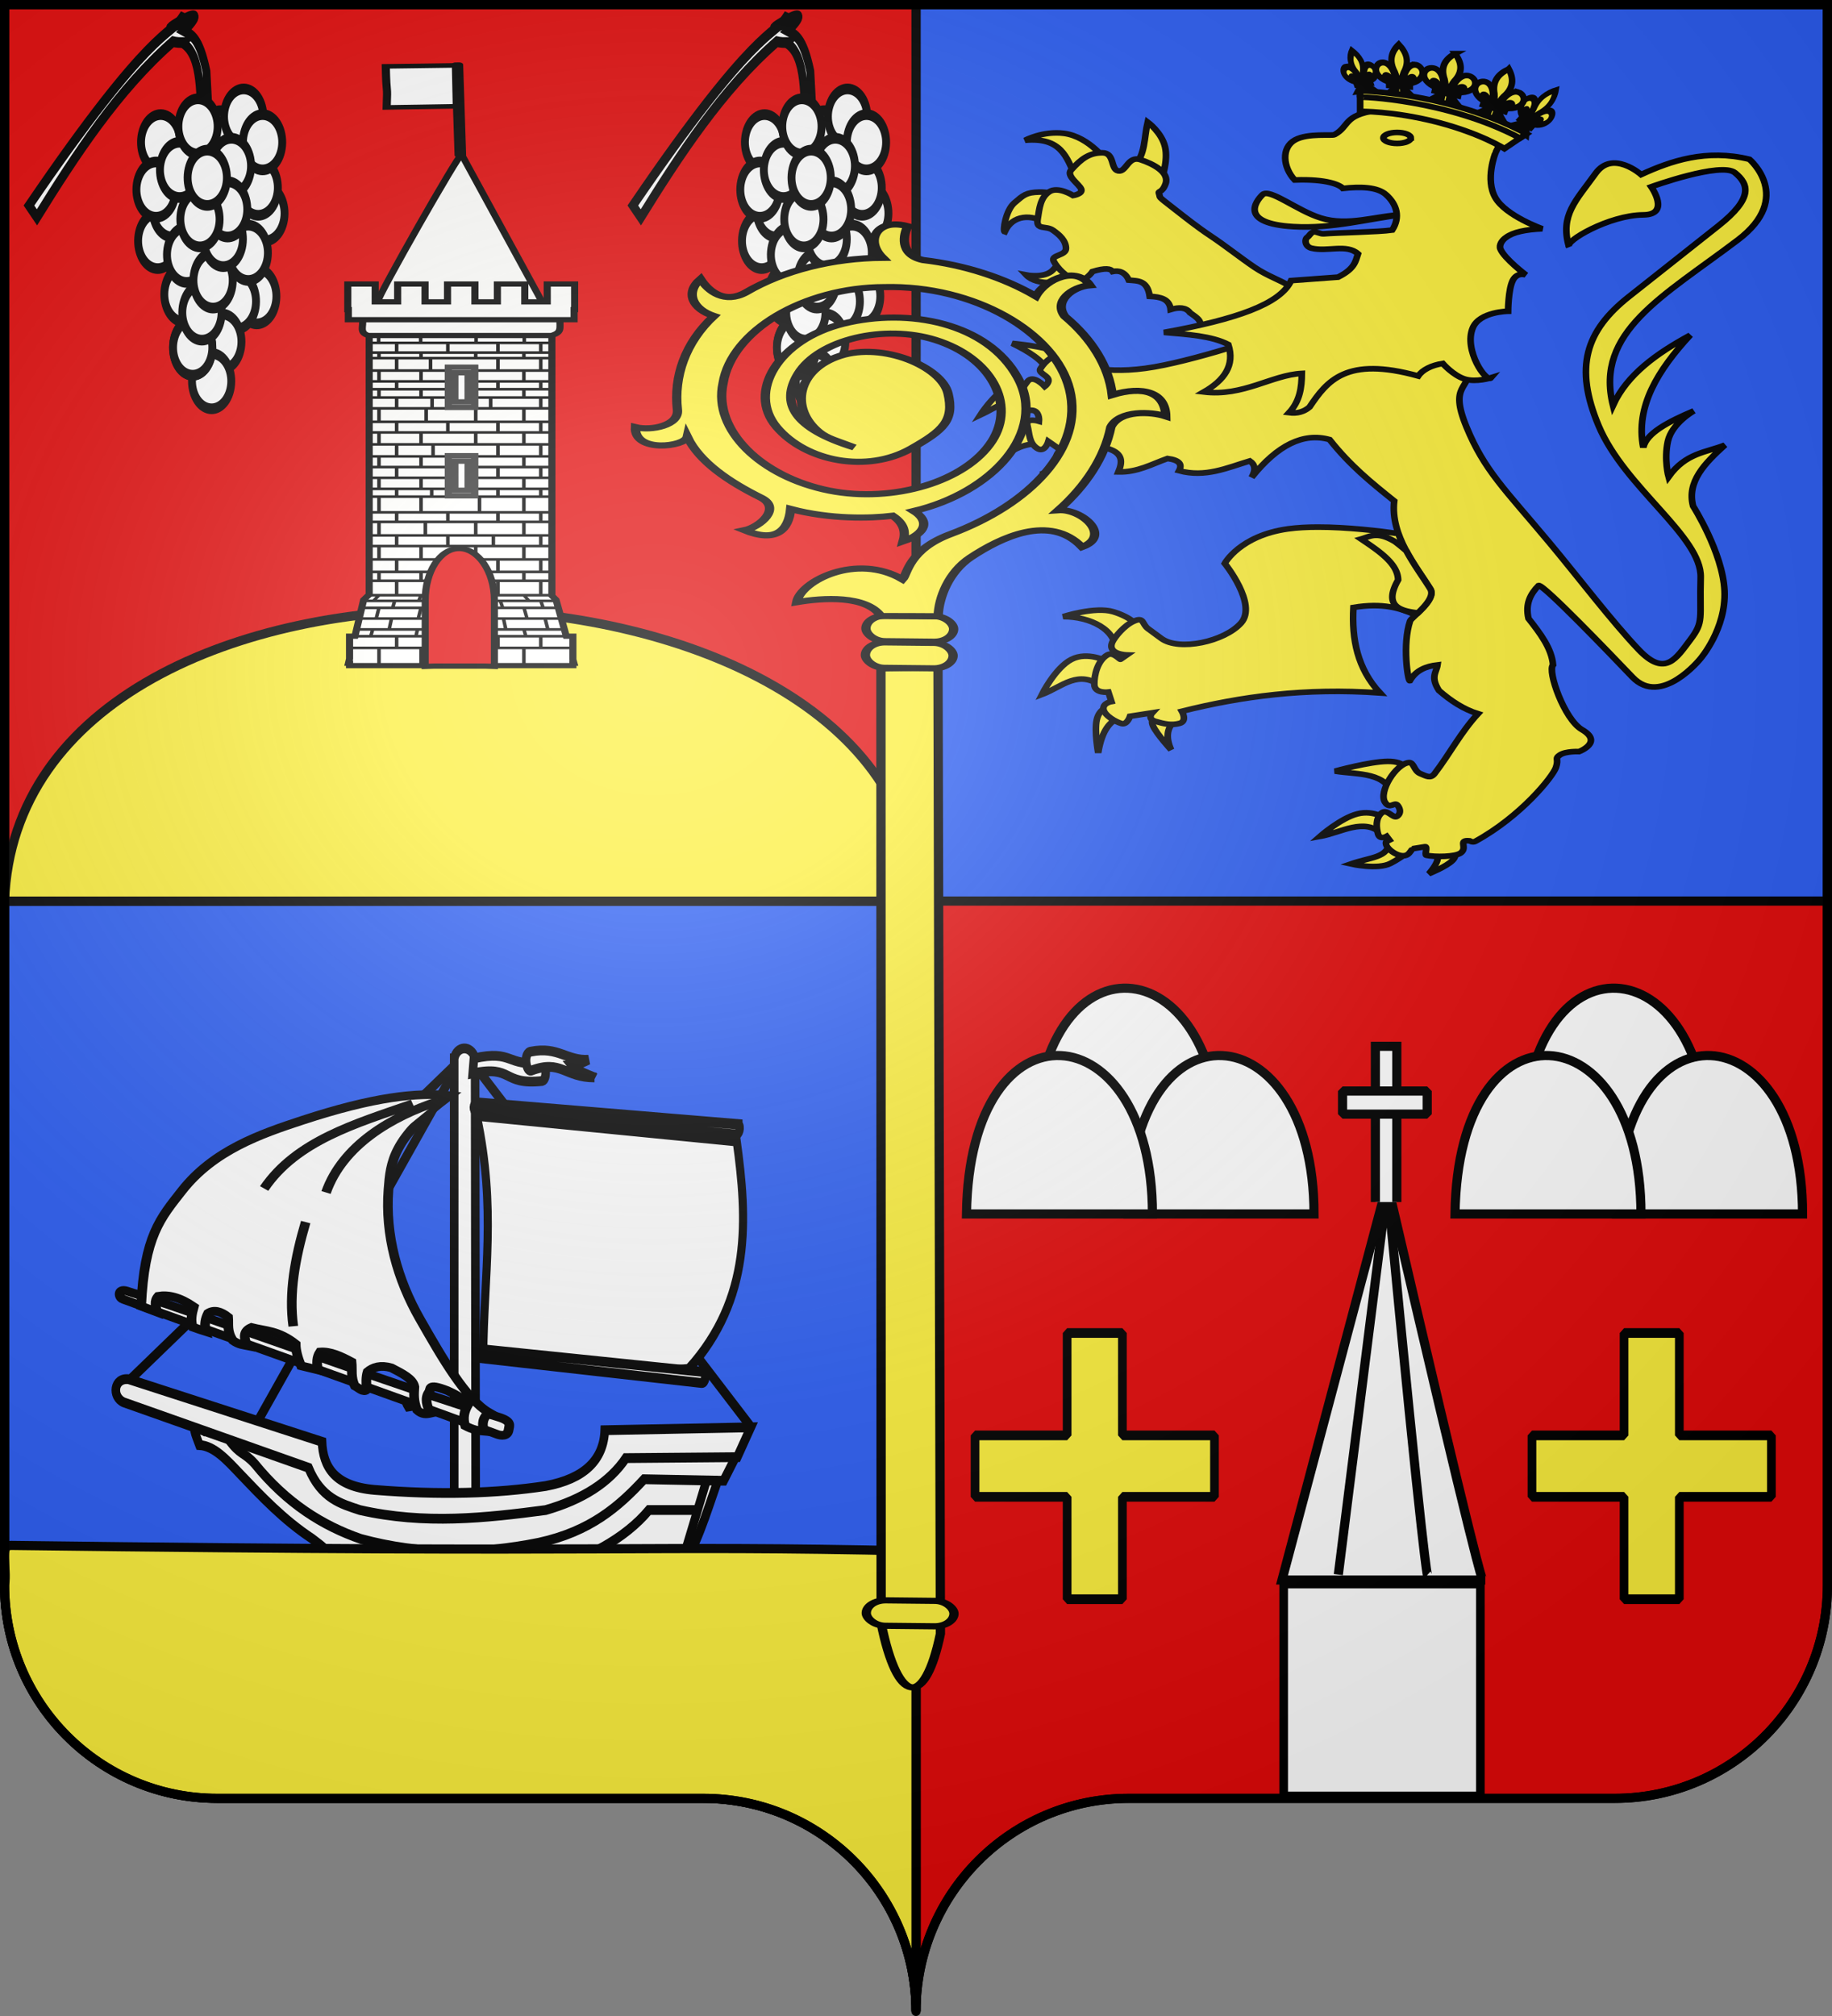 <svg xmlns="http://www.w3.org/2000/svg" xmlns:xlink="http://www.w3.org/1999/xlink" width="600" height="660" version="1.0"><rect width="100%" height="100%" fill="#808080" stroke="none"/><desc>Flag of Canton of Valais (Wallis)</desc><defs><radialGradient xlink:href="#a" id="g" cx="285.186" cy="200.448" r="300" fx="285.186" fy="200.448" gradientTransform="matrix(1.551 0 0 1.35 -227.894 -51.264)" gradientUnits="userSpaceOnUse"/><linearGradient id="a"><stop offset="0" style="stop-color:white;stop-opacity:.314"/><stop offset=".19" style="stop-color:white;stop-opacity:.251"/><stop offset=".6" style="stop-color:#6b6b6b;stop-opacity:.125"/><stop offset="1" style="stop-color:black;stop-opacity:.125"/></linearGradient></defs><g style="opacity:1;display:inline"><path d="M300 1.5V295h298.5V1.5z" style="opacity:1;fill:#2b5df2;fill-opacity:1;fill-rule:nonzero;stroke:#000;stroke-width:3;stroke-linecap:butt;stroke-linejoin:miter;marker:none;marker-start:none;marker-mid:none;marker-end:none;stroke-miterlimit:4;stroke-dasharray:none;stroke-dashoffset:0;stroke-opacity:1;visibility:visible;display:inline;overflow:visible"/><path d="M300 295v363.5c0-38.504 31.21-69.75 69.656-69.75h159.188c38.447 0 69.656-31.246 69.656-69.75V295z" style="opacity:1;fill:#e20909;fill-opacity:1;fill-rule:nonzero;stroke:#000;stroke-width:3;stroke-linecap:butt;stroke-linejoin:miter;marker:none;marker-start:none;marker-mid:none;marker-end:none;stroke-miterlimit:4;stroke-dasharray:none;stroke-dashoffset:0;stroke-opacity:1;visibility:visible;display:inline;overflow:visible"/><path d="M1.5 295v224c0 38.504 31.21 69.75 69.656 69.75h159.188c38.447 0 69.656 31.246 69.656 69.75V295z" style="opacity:1;fill:#2b5df2;fill-opacity:1;fill-rule:nonzero;stroke:#000;stroke-width:3;stroke-linecap:butt;stroke-linejoin:miter;marker:none;marker-start:none;marker-mid:none;marker-end:none;stroke-miterlimit:4;stroke-dasharray:none;stroke-dashoffset:0;stroke-opacity:1;visibility:visible;display:inline;overflow:visible"/><path d="M1.5 1.5V295H300V1.5z" style="opacity:1;fill:#e20909;fill-opacity:1;fill-rule:nonzero;stroke:#000;stroke-width:3;stroke-linecap:butt;stroke-linejoin:miter;marker:none;marker-start:none;marker-mid:none;marker-end:none;stroke-miterlimit:4;stroke-dasharray:none;stroke-dashoffset:0;stroke-opacity:1;visibility:visible;display:inline;overflow:visible"/><g style="fill:#fcef3c;stroke:#000;stroke-opacity:1;stroke-width:3.655;stroke-miterlimit:4;stroke-dasharray:none"><g style="fill:#fcef3c;display:inline;stroke:#000;stroke-opacity:1;stroke-width:3.655;stroke-miterlimit:4;stroke-dasharray:none"><path d="M143.61 173.87c-10.008 7.544-24.988 8.847-30.912 1.404 0 0 10.062 2.356 14.613-3.091 6.176-7.392 6.4-10.884 7.306-9.274zM124.5 142.114c-8.763-6.845-19.332-6.062-23.605 5.058-1.132-.424.478-13.929 5.34-18.828 4.998-5.037 6.322-6.815 13.77-7.025 7.446-.211 16.86 4.215 16.86 4.215zM139.676 111.202c-4.596-12.573-7.77-25.738-27.54-23.605 0 0 9.868-6.229 21.357-4.497 14.197 2.14 24.64 19.382 23.887 19.671zM172.274 103.615c5.988-5.72 5.35-18.068 7.306-27.821 0 0 7.658 6.674 9.555 16.018s-1.967 21.357-1.967 21.357z" style="fill:#fcef3c;fill-opacity:1;fill-rule:evenodd;stroke:#000;stroke-width:3.655;stroke-linecap:butt;stroke-linejoin:miter;stroke-miterlimit:4;stroke-opacity:1;stroke-dasharray:none;display:inline" transform="matrix(.595 0 0 .503 269.022 1.859)"/><path d="m216.956 214.617-9.836-4.848c3.567-3.799-.505-6.834-4.215-9.906-2.203-3.65-6.236-3.685-10.68-2.107-.64-6.972-5.697-8.264-11.52-8.571-1.298-10.634-6.611-10.024-11.523-10.539-1.979-5.43-5.562-6.455-8.852-5.62-1.083-1.963-4.041-2.519-11.1 0 0 0-4.496 7.728-9.554 5.62-5.059-2.107-9.977-8.15-11.803-12.364-1.827-4.216 6.885-3.373 6.744-8.431-.14-5.058-3.512-8.712-7.306-11.803-3.794-3.09-9.274.281-8.29-7.025.983-7.307 1.44-13.98 6.323-17.845 4.882-3.864 13.207 2.389 13.207 2.389s5.445-.984 4.444-4.18c-1.001-3.197-8.448-8.606-5.568-12.4 5.761-7.588 10.117-11.17 17.143-11.241s4.426 10.89 8.852 11.803 5.234-10.047 12.224-7.307 16.101 8.218 13.77 15.737c-1.98 6.389-4.325 4.17-3.555 6.448 1.076 3.183-1.919.37 9.456 10.835 4.833 4.446 11.5 10.77 19.129 16.76 7.628 5.988 16.383 14.194 23.915 20.225 7.533 6.03 14.687 8.482 19.676 12.516 4.99 4.035 8.097 6.562 8.097 6.562zM161.884 420.906c1.088-14.822-14.085-23.326-28.813-23.25 0 0 17.586-6.805 27.62-3.178 10.036 3.626 13.712 9.339 13.712 9.339zM154.333 443.161c-13.07-11.426-21.685.106-32.986 5.167 0 0 7.352-17.437 16.294-22.852s19.474 1.193 19.474 1.193zM164.269 463.231c-5.28 2.46-9.802 7.955-11.923 23.05 0 0-2.186-14.009-.795-21.46s6.359-8.346 6.359-8.346zM194.472 465.616c-4.496 4.583-4.907 10.917-1.987 18.678 0 0-7.948-10.233-9.935-15.499s1.987-5.564 1.987-5.564z" style="fill:#fcef3c;fill-opacity:1;fill-rule:evenodd;stroke:#000;stroke-width:3.655;stroke-linecap:butt;stroke-linejoin:miter;stroke-miterlimit:4;stroke-opacity:1;stroke-dasharray:none;display:inline" transform="matrix(.595 0 0 .503 269.022 1.859)"/><path d="M273.313 339.367c-5.847.001-11.483.342-16.462 1.158-26.556 4.356-34.833 22.472-34.833 22.472s18.115 26.552 8.982 38.776-34.157 18.494-43.847 10.11l-7.292-6.323c-3.565-3.085-2.11-7.849-7.73-5.039s-10.815 10.725-11.956 13.614c-3.173 8.036 7.887 8.45 7.887 8.45l-3.38 2.786c-.32.719-3.883-5.117-7.292-2.785-5.415 3.703-7.308 13.205-7.167 19.247.14 6.042 7.73 4.914 7.73 4.914l1.69 6.165s-4.943.995-4.381 5.07 6.927 8.28 9.983 9.264 4.632-4.757 4.632-4.757l12.237-2.253s-3.102 3.916 1.816 5.602c4.917 1.686 8.746 2.688 13.207 1.283s1.283-7.887 1.283-7.887c32.505-9.58 67.579-15.401 109.038-11.924-12.448-15.81-15.61-34.98-14.616-55.646 16.252-3.175 25.67.469 34.27 4.945 4.147-4.592 10.694-11.947 8.044-17.025-5.135-9.839-13.337-22.11-17.495-35.96-10.884-1.823-28.432-4.26-44.348-4.257zM124.328 237.298c-2.452-6.44-9.972-12.1-19.275-17.486 0 0 12.866 1.39 20.467 3.974 7.6 2.583 9.936 6.359 9.936 6.359zM113.598 260.945c-10.234-7.085-17.934 1.024-26.23 5.564 0 0 7.163-13.167 14.516-17.836 7.352-4.67 14.893-.843 14.893-.843zM120.552 284.989c-7.213.069-14.89 1.814-25.434 13.91 0 0-.348-9.688 4.967-16.295 5.316-6.607 16.294-10.134 16.294-10.134zM132.075 294.55c-.562 3.909-4.917 7.957-11.386 10.39 0 0 11.487.422 16.158-1.869 4.67-2.291 3.576-5.961 3.576-5.961zM336.351 549.471c3.506 2.249 5.009 5.9-1.987 15.5 0 0 9.836-4.67 13.115-8.744s0-7.55 0-7.55zM312.506 544.305c-.443 10.31-10.166 9.82-21.063 14.307 0 0 14.804 3.974 21.858-.398s10.333-8.345 10.333-8.345zM308.532 539.138c-9.747-10.988-22.513-.845-34.178 1.59 0 0 11.426-11.923 20.666-14.705s16.294 3.577 16.294 3.577zM315.288 515.69c-3.935-17.374-19.706-15.022-32.588-17.486 0 0 19.076-6.26 29.011-6.359 9.936-.099 10.73 5.962 10.73 5.962z" style="fill:#fcef3c;fill-opacity:1;fill-rule:evenodd;stroke:#000;stroke-width:3.655;stroke-linecap:butt;stroke-linejoin:miter;stroke-miterlimit:4;stroke-opacity:1;stroke-dasharray:none;display:inline" transform="matrix(.595 0 0 .503 269.022 1.859)"/><path d="M252.496 212.062s-41.53 17.288-69.151 23.05-42.922-1.987-42.922-1.987 1.391-8.544-5.564-7.55c-6.954.993-11.723 5.762-14.307 10.73-1.291 2.483 3.08 3.974 4.198 6.433s-1.813 5.092-1.813 5.092-6.359-8.147-9.538-3.18-6.558 11.128-4.372 17.884c1.093 3.378 5.167-.298 8.172 1.143 3.006 1.44 2.559 6.806 2.559 6.806s-7.551-2.683-6.36 2.782c1.193 5.464.796 11.127 5.167 14.704 4.372 3.577 6.359-4.371 6.359-4.371l6.756 5.563s-4.57 3.975-.795 7.154c3.776 3.18 8.147 5.564 11.923 5.564s2.782-7.551 2.782-7.551c3.184-3.832 7.023-6.354 12.32-5.961 8.311 3.097 7.727 8.862 5.564 15.102 10.604.277 18.37-5.12 27.024-8.744 6.534.994 8.3 3.776 6.359 7.949 14.48 4.624 26.48-1.924 38.947-6.359 2.67 2.174 3.608 5.386.994 10.73q21.46-31.793 42.92-24.64c11.377 16.94 22.634 27.68 35.57 39.941-2.213 22.61 12.235 42.596 19.871 57.228 3.687 7.064-10.486 18.623-11.128 20.865-4.346 15.183-1.201 39.302-.136 38.947 3.379-6.846 8.874-9.457 15.238-10.333-.603 4.913-4.064 7.682.795 16.692 6.496 6.677 13.47 12.16 21.46 15.102-9.36 11.923-15.489 26.009-23.845 38.947-2.186 3.386-4.371 1.788-7.948 0s-3.406-7.591-6.359-7.154c-7.155 1.06-16.592 18.996-13.038 25.764 2.628 5.004 5.194-.391 6.864 1.91 1.67 2.303 2.048 5.475-.184 7.3-2.232 1.824-5.564-5.545-8.744-1.968s-2.72 9.396-1.726 13.464c.994 4.069 4.717 1.546 4.717 1.546l1.59 2.46c-1.48.948-2.44.532-1.819 3.033.942 3.796 9.18 10.211 12.609 5.45 1.32-1.833 1.725-2.895 1.778-2.886l6.956-1.331c1.63-.312-.342 5.312.72 5.582 4.768 1.213 15.957 1.06 18.936-1.502 4.073-3.504-1.88-8.663 4.873-7.904 0 0 1.75 1.254 3.142.353 25.23-16.329 42.656-42.13 44.4-48.091 1.771-6.057-.994-5.564 2.186-8.147s10.531-2.186 10.531-2.186 13.61-6.1 1.59-14.307c-9.7-6.624-19.112-38.198-15.897-42.127-.751-10.75-7.057-20.49-13.512-30.204-1.87-9.636 1.118-16.034 5.564-21.46 2.542-.916 39.189 44.17 51.664 59.612 15.866 19.64 37.358-11.922 37.358-11.922s14.307-19.474 13.313-44.312c-.993-24.84-17.287-55.043-17.287-55.043-3.558-15.93 6.473-27.976 17.486-39.742-10.512 4.912-21.462 5.015-30.999 20.666 0 0-2.583-11.128-.397-23.05s14.307-19.871 14.307-19.871c-14.232 7.121-26.181 14.624-27.82 23.845-4.43-26.86 8.163-50.476 25.833-73.125-18.4 11.853-34.634 25.44-42.524 45.703-10.064-47.994 27.462-70.726 68.754-107.7 30.99-27.751 6.358-52.46 6.358-52.46-23.676-6.906-43.305 1.05-59.613 9.935 0 0-15.62-16.293-25.037-.795-10.922 17.975-19.657 27.087-14.704 47.69-2.554-3.405 22.025-20.508 40.934-20.665 15.222-.126 4.371-18.281 4.371-18.281s38.55-16.493 46.101-9.141 10.238 16.447-9.14 34.575l-49.28 46.101c-23.768 22.234-30.137 45.862-16.692 83.856 14.324 40.48 56.905 72.086 56.235 98.957s1.95 28.513-5.763 40.537-13.74 24.442-28.217 6.557-33.651-47.705-49.081-69.548c-25.008-35.402-36.016-47.243-45.902-75.709-9.886-28.465 2.384-23.447 1.987-40.139s-3.577-26.627-3.577-26.627zM320.37 135.932c-19.938 2.844-38.988 9.392-60.7 7.868-29.46-2.067-20.884-16.156-16.86-20.795 3.834-4.421 18.955 10.362 32.035 15.175 15.176 5.584 30.352-1.493 45.525-2.248z" style="fill:#fcef3c;fill-opacity:1;fill-rule:evenodd;stroke:#000;stroke-width:3.655;stroke-linecap:butt;stroke-linejoin:miter;stroke-miterlimit:4;stroke-opacity:1;stroke-dasharray:none;display:inline" transform="matrix(.595 0 0 .503 269.022 1.859)"/><path d="M310.816 123.005c-4.789-5.09-14.196-5.348-23.746-4.075-1.6-2.183-8.602-6.27-26.557-5.48-6.47-8.206-7.557-21.16.281-26.135 7.172-4.551 20.207-2.446 21.639-3.372 8.389-5.425 4.637-12.646 23.043-15.737 18.407-3.09 50.583 3.372 50.583 3.372s1.73 4.191 8.334 3.629 3.4 3.842 6.631 7.776c3.232 3.935 5.653-.475 2.773 6.2s-2.844 6.844-2.844 6.844-5.76 17.072 0 28.945c5.761 11.873 25.854 20.233 25.854 20.233-9.09.48-16.102 2.147-19.952 5.62-2.155 1.687-4.018 4.935-3.091 7.588 2.188 6.269 14.05 16.861 14.05 16.861s-4.847-2.248-7.306 3.653c-2.459 5.902-2.53 19.953-2.53 19.953s-15.596.2-19.39 10.678c-5.252 14.509 7.454 36.403 10.117 32.598 0 0-8.29 3.162-14.613.844s-12.083-10.117-12.083-10.117c-6.071 1.1-11.149 4.064-13.49 8.15-39.759-13.063-50.15 3.241-59.856 20.233-3.014 3.05-6.729 4.349-11.24 3.653 6.01-7.607 6.935-16.485 7.025-25.573-16.706 1.055-32.194 15.16-53.956 12.084 11.265-7.596 17.183-17.332 13.489-30.912-9.257-5.678-22.539-6.526-35.408-7.868 39.44-8.394 64.137-18.398 69.973-33.723l25.854-2.248c9.312-5.572 9.567-10.322 10.96-15.175-6.32-6.702-16.72-1.117-25.573-3.653-3.732-1.07-3.983-5.9-2.211-7.222.886-.66 1.861-3.065 3.382-3.386 1.522-.32 3.589 1.442 5.535 1.248 7.254-.722 30.281-1.158 37.695-2.443 4.537-8.307 2.63-16.662-3.372-23.043z" style="fill:#fcef3c;fill-opacity:1;fill-rule:evenodd;stroke:#000;stroke-width:3.655;stroke-linecap:butt;stroke-linejoin:miter;stroke-miterlimit:4;stroke-opacity:1;stroke-dasharray:none;display:inline" transform="matrix(.595 0 0 .503 269.022 1.859)"/><path d="M305.58 344.72c-3.34-.06-5.743 1.498-8.512 2.409 10.127 8.032 20.215 16.072 20.374 26.634-7.917 16.534.196 20.044 10.891 21.47 4.078-4.599 9.223-11.05 6.823-15.65-3.693-7.074-8.952-15.422-13.176-24.692a104 104 0 0 0-6.26-6.04c-4.373-3.06-7.542-4.086-10.14-4.132z" style="fill:#fcef3c;fill-opacity:1;fill-rule:evenodd;stroke:#000;stroke-width:3.655;stroke-linecap:butt;stroke-linejoin:miter;stroke-miterlimit:4;stroke-opacity:1;stroke-dasharray:none" transform="matrix(.595 0 0 .503 269.022 1.859)"/><g style="fill:#fcef3c;stroke:#000;stroke-opacity:1;stroke-width:3.655;stroke-miterlimit:4;stroke-dasharray:none"><path d="M324.429 86.08c.003 1.976-3.379 3.58-7.551 3.58s-7.554-1.604-7.551-3.58c-.003-1.976 3.378-3.58 7.55-3.58 4.173 0 7.555 1.604 7.552 3.58z" style="fill:#fcef3c;fill-opacity:1;fill-rule:evenodd;stroke:#000;stroke-width:3.655;stroke-linecap:butt;stroke-linejoin:miter;stroke-miterlimit:4;stroke-opacity:1;stroke-dasharray:none;display:inline" transform="matrix(.595 0 0 .503 269.022 1.859)"/><g style="fill:#fcef3c;stroke:#000;stroke-opacity:1;stroke-width:11.599;stroke-miterlimit:4;stroke-dasharray:none"><path d="M29.739 62.946c-2.69 6.35-6.016 8.922-9.244 12.043 3.619.016 7.225-.679 10.963-3.814.064 9.675 1.458 12.982 4.819 16.232 3.323-3.149 4.859-6.547 4.847-16.232 3.738 3.135 7.335 3.83 10.954 3.814-3.228-3.121-6.545-5.693-9.235-12.043z" style="fill:#fcef3c;fill-opacity:1;fill-rule:evenodd;stroke:#000;stroke-width:11.599;stroke-linecap:butt;stroke-linejoin:miter;stroke-miterlimit:4;stroke-opacity:1;stroke-dasharray:none" transform="matrix(.159 -.018 .062 .18 436.92 16.744)"/><path d="M21.707 58.178h29.159v4.772H21.707z" style="fill:#fcef3c;fill-opacity:1;fill-rule:nonzero;stroke:#000;stroke-width:11.599;stroke-linecap:butt;stroke-linejoin:miter;stroke-miterlimit:4;stroke-opacity:1;stroke-dasharray:none;stroke-dashoffset:0;marker:none;visibility:visible;display:inline;overflow:visible" transform="matrix(.159 -.018 .062 .18 436.92 16.744)"/><path d="M126.281 7.938C91.34 45.032 77.89 87.763 105.656 141.28c6.342 16.259 11.339 33.045 10.313 52.25h20.625c-1.026-19.205 3.97-35.991 10.312-52.25 27.767-53.518 14.317-96.249-20.625-133.343z" style="fill:#fcef3c;fill-opacity:1;fill-rule:evenodd;stroke:#000;stroke-width:38.584;stroke-linecap:butt;stroke-linejoin:miter;stroke-miterlimit:4;stroke-opacity:1;stroke-dasharray:none" transform="matrix(.048 -.005 .019 .054 436.653 16.775)"/><path d="M52.25 100c-35.235.845-58.727 60.018 15.219 88.875-24.44-47.874 20.895-30.132 26.875 4.656h17.531c-9.68-70.66-37.052-94.073-59.625-93.531zM198.969 100c-22.302.418-48.765 24.284-58.25 93.531h17.5c5.98-34.788 51.346-52.53 26.906-4.656 74.894-29.227 49.821-89.549 13.844-88.875z" style="fill:#fcef3c;fill-opacity:1;fill-rule:evenodd;stroke:#000;stroke-width:38.584;stroke-linecap:butt;stroke-linejoin:miter;stroke-miterlimit:4;stroke-opacity:1;stroke-dasharray:none" transform="matrix(.048 -.005 .019 .054 436.653 16.775)"/></g><g style="fill:#fcef3c;stroke:#000;stroke-opacity:1;stroke-width:8.259;stroke-miterlimit:4;stroke-dasharray:none"><path d="M29.739 62.946c-2.69 6.35-6.016 8.922-9.244 12.043 3.619.016 7.225-.679 10.963-3.814.064 9.675 1.458 12.982 4.819 16.232 3.323-3.149 4.859-6.547 4.847-16.232 3.738 3.135 7.335 3.83 10.954 3.814-3.228-3.121-6.545-5.693-9.235-12.043z" style="fill:#fcef3c;fill-opacity:1;fill-rule:evenodd;stroke:#000;stroke-width:8.259;stroke-linecap:butt;stroke-linejoin:miter;stroke-miterlimit:4;stroke-opacity:1;stroke-dasharray:none" transform="matrix(.26 .056 -.047 .216 467.26 14.988)"/><path d="M21.707 58.178h29.159v4.772H21.707z" style="fill:#fcef3c;fill-opacity:1;fill-rule:nonzero;stroke:#000;stroke-width:8.259;stroke-linecap:butt;stroke-linejoin:miter;stroke-miterlimit:4;stroke-opacity:1;stroke-dasharray:none;stroke-dashoffset:0;marker:none;visibility:visible;display:inline;overflow:visible" transform="matrix(.26 .056 -.047 .216 467.26 14.988)"/><path d="M126.281 7.938C91.34 45.032 77.89 87.763 105.656 141.28c6.342 16.259 11.339 33.045 10.313 52.25h20.625c-1.026-19.205 3.97-35.991 10.312-52.25 27.767-53.518 14.317-96.249-20.625-133.343z" style="fill:#fcef3c;fill-opacity:1;fill-rule:evenodd;stroke:#000;stroke-width:27.475;stroke-linecap:butt;stroke-linejoin:miter;stroke-miterlimit:4;stroke-opacity:1;stroke-dasharray:none" transform="matrix(.078 .017 -.014 .065 466.823 14.894)"/><path d="M52.25 100c-35.235.845-58.727 60.018 15.219 88.875-24.44-47.874 20.895-30.132 26.875 4.656h17.531c-9.68-70.66-37.052-94.073-59.625-93.531zM198.969 100c-22.302.418-48.765 24.284-58.25 93.531h17.5c5.98-34.788 51.346-52.53 26.906-4.656 74.894-29.227 49.821-89.549 13.844-88.875z" style="fill:#fcef3c;fill-opacity:1;fill-rule:evenodd;stroke:#000;stroke-width:27.475;stroke-linecap:butt;stroke-linejoin:miter;stroke-miterlimit:4;stroke-opacity:1;stroke-dasharray:none" transform="matrix(.078 .017 -.014 .065 466.823 14.894)"/></g><g style="fill:#fcef3c;stroke:#000;stroke-opacity:1;stroke-width:8.691;stroke-miterlimit:4;stroke-dasharray:none"><path d="M29.739 62.946c-2.69 6.35-6.016 8.922-9.244 12.043 3.619.016 7.225-.679 10.963-3.814.064 9.675 1.458 12.982 4.819 16.232 3.323-3.149 4.859-6.547 4.847-16.232 3.738 3.135 7.335 3.83 10.954 3.814-3.228-3.121-6.545-5.693-9.235-12.043z" style="fill:#fcef3c;fill-opacity:1;fill-rule:evenodd;stroke:#000;stroke-width:8.691;stroke-linecap:butt;stroke-linejoin:miter;stroke-miterlimit:4;stroke-opacity:1;stroke-dasharray:none" transform="matrix(.235 .016 .004 .225 449.577 13.416)"/><path d="M21.707 58.178h29.159v4.772H21.707z" style="fill:#fcef3c;fill-opacity:1;fill-rule:nonzero;stroke:#000;stroke-width:8.691;stroke-linecap:butt;stroke-linejoin:miter;stroke-miterlimit:4;stroke-opacity:1;stroke-dasharray:none;stroke-dashoffset:0;marker:none;visibility:visible;display:inline;overflow:visible" transform="matrix(.235 .016 .004 .225 449.577 13.416)"/><path d="M126.281 7.938C91.34 45.032 77.89 87.763 105.656 141.28c6.342 16.259 11.339 33.045 10.313 52.25h20.625c-1.026-19.205 3.97-35.991 10.312-52.25 27.767-53.518 14.317-96.249-20.625-133.343z" style="fill:#fcef3c;fill-opacity:1;fill-rule:evenodd;stroke:#000;stroke-width:28.91;stroke-linecap:butt;stroke-linejoin:miter;stroke-miterlimit:4;stroke-opacity:1;stroke-dasharray:none" transform="matrix(.071 .005 .001 .068 449.182 13.388)"/><path d="M52.25 100c-35.235.845-58.727 60.018 15.219 88.875-24.44-47.874 20.895-30.132 26.875 4.656h17.531c-9.68-70.66-37.052-94.073-59.625-93.531zM198.969 100c-22.302.418-48.765 24.284-58.25 93.531h17.5c5.98-34.788 51.346-52.53 26.906-4.656 74.894-29.227 49.821-89.549 13.844-88.875z" style="fill:#fcef3c;fill-opacity:1;fill-rule:evenodd;stroke:#000;stroke-width:28.91;stroke-linecap:butt;stroke-linejoin:miter;stroke-miterlimit:4;stroke-opacity:1;stroke-dasharray:none" transform="matrix(.071 .005 .001 .068 449.182 13.388)"/></g><g style="fill:#fcef3c;stroke:#000;stroke-opacity:1;stroke-width:10.148;stroke-miterlimit:4;stroke-dasharray:none"><path d="M29.739 62.946c-2.69 6.35-6.016 8.922-9.244 12.043 3.619.016 7.225-.679 10.963-3.814.064 9.675 1.458 12.982 4.819 16.232 3.323-3.149 4.859-6.547 4.847-16.232 3.738 3.135 7.335 3.83 10.954 3.814-3.228-3.121-6.545-5.693-9.235-12.043z" style="fill:#fcef3c;fill-opacity:1;fill-rule:evenodd;stroke:#000;stroke-width:10.148;stroke-linecap:butt;stroke-linejoin:miter;stroke-miterlimit:4;stroke-opacity:1;stroke-dasharray:none" transform="matrix(.13 .097 -.162 .178 505.246 25.564)"/><path d="M21.707 58.178h29.159v4.772H21.707z" style="fill:#fcef3c;fill-opacity:1;fill-rule:nonzero;stroke:#000;stroke-width:10.148;stroke-linecap:butt;stroke-linejoin:miter;stroke-miterlimit:4;stroke-opacity:1;stroke-dasharray:none;stroke-dashoffset:0;marker:none;visibility:visible;display:inline;overflow:visible" transform="matrix(.13 .097 -.162 .178 505.246 25.564)"/><path d="M126.281 7.938C91.34 45.032 77.89 87.763 105.656 141.28c6.342 16.259 11.339 33.045 10.313 52.25h20.625c-1.026-19.205 3.97-35.991 10.312-52.25 27.767-53.518 14.317-96.249-20.625-133.343z" style="fill:#fcef3c;fill-opacity:1;fill-rule:evenodd;stroke:#000;stroke-width:33.757;stroke-linecap:butt;stroke-linejoin:miter;stroke-miterlimit:4;stroke-opacity:1;stroke-dasharray:none" transform="matrix(.039 .029 -.049 .053 505.027 25.402)"/><path d="M52.25 100c-35.235.845-58.727 60.018 15.219 88.875-24.44-47.874 20.895-30.132 26.875 4.656h17.531c-9.68-70.66-37.052-94.073-59.625-93.531zM198.969 100c-22.302.418-48.765 24.284-58.25 93.531h17.5c5.98-34.788 51.346-52.53 26.906-4.656 74.894-29.227 49.821-89.549 13.844-88.875z" style="fill:#fcef3c;fill-opacity:1;fill-rule:evenodd;stroke:#000;stroke-width:33.757;stroke-linecap:butt;stroke-linejoin:miter;stroke-miterlimit:4;stroke-opacity:1;stroke-dasharray:none" transform="matrix(.039 .029 -.049 .053 505.027 25.402)"/></g><g style="fill:#fcef3c;stroke:#000;stroke-opacity:1;stroke-width:8.326;stroke-miterlimit:4;stroke-dasharray:none"><path d="M29.739 62.946c-2.69 6.35-6.016 8.922-9.244 12.043 3.619.016 7.225-.679 10.963-3.814.064 9.675 1.458 12.982 4.819 16.232 3.323-3.149 4.859-6.547 4.847-16.232 3.738 3.135 7.335 3.83 10.954 3.814-3.228-3.121-6.545-5.693-9.235-12.043z" style="fill:#fcef3c;fill-opacity:1;fill-rule:evenodd;stroke:#000;stroke-width:8.326;stroke-linecap:butt;stroke-linejoin:miter;stroke-miterlimit:4;stroke-opacity:1;stroke-dasharray:none" transform="matrix(.243 .076 -.081 .212 485.527 19.32)"/><path d="M21.707 58.178h29.159v4.772H21.707z" style="fill:#fcef3c;fill-opacity:1;fill-rule:nonzero;stroke:#000;stroke-width:8.326;stroke-linecap:butt;stroke-linejoin:miter;stroke-miterlimit:4;stroke-opacity:1;stroke-dasharray:none;stroke-dashoffset:0;marker:none;visibility:visible;display:inline;overflow:visible" transform="matrix(.243 .076 -.081 .212 485.527 19.32)"/><path d="M126.281 7.938C91.34 45.032 77.89 87.763 105.656 141.28c6.342 16.259 11.339 33.045 10.313 52.25h20.625c-1.026-19.205 3.97-35.991 10.312-52.25 27.767-53.518 14.317-96.249-20.625-133.343z" style="fill:#fcef3c;fill-opacity:1;fill-rule:evenodd;stroke:#000;stroke-width:27.697;stroke-linecap:butt;stroke-linejoin:miter;stroke-miterlimit:4;stroke-opacity:1;stroke-dasharray:none" transform="matrix(.073 .023 -.024 .064 485.12 19.193)"/><path d="M52.25 100c-35.235.845-58.727 60.018 15.219 88.875-24.44-47.874 20.895-30.132 26.875 4.656h17.531c-9.68-70.66-37.052-94.073-59.625-93.531zM198.969 100c-22.302.418-48.765 24.284-58.25 93.531h17.5c5.98-34.788 51.346-52.53 26.906-4.656 74.894-29.227 49.821-89.549 13.844-88.875z" style="fill:#fcef3c;fill-opacity:1;fill-rule:evenodd;stroke:#000;stroke-width:27.697;stroke-linecap:butt;stroke-linejoin:miter;stroke-miterlimit:4;stroke-opacity:1;stroke-dasharray:none" transform="matrix(.073 .023 -.024 .064 485.12 19.193)"/></g><path d="M304.497 57.777c.43.528-2.038-.423-7.98-2.355l.029 13.387s17.808-.332 41.622 6.773l.495.151c.345.106.683.206 1.024.313 23.666 7.387 36.273 17.004 36.273 17.004l12.093-9.687c-2.67-1.612-38.005-14.781-37.242-14.84z" style="fill:#fcef3c;stroke:#000;stroke-width:3.655;stroke-miterlimit:4;stroke-opacity:1;stroke-dasharray:none" transform="matrix(.595 0 0 .503 269.022 1.859)"/><path d="M401.05 73.54zm-13.077 9.837s-34.884-24.403-89.904-27.892c-1.016-.095-1.848-.123-1.532-.026l-.03 4.182c.112-.541 48.39 1.658 88.026 26.554 3.34-2.749 3.44-2.818 3.44-2.818zm-91.424-19.46zm87.535 22.608zm-13.642-1.78z" style="fill:#fcef3c;fill-opacity:1;fill-rule:nonzero;stroke:#000;stroke-width:3.655;stroke-linecap:butt;stroke-linejoin:miter;stroke-miterlimit:4;stroke-opacity:1;stroke-dasharray:none;stroke-dashoffset:0;marker:none;visibility:visible;display:inline;overflow:visible" transform="matrix(.595 0 0 .503 269.022 1.859)"/></g></g></g><g style="stroke:#000;stroke-opacity:1;stroke-width:7.262;stroke-miterlimit:4;stroke-dasharray:none"><g style="stroke:#000;stroke-opacity:1;stroke-width:7.262;stroke-miterlimit:4;stroke-dasharray:none"><path d="M9.576 250.354 297.469 5.897l240.23 275.698" style="fill:none;stroke:#000;stroke-width:7.262;stroke-linecap:butt;stroke-linejoin:miter;stroke-miterlimit:4;stroke-opacity:1;stroke-dasharray:none" transform="matrix(.387 0 0 .441 37.544 342.563)"/><path d="M117.662 283.69 295.449 5.896" style="fill:#ff0;fill-rule:evenodd;stroke:#000;stroke-width:7.262;stroke-linecap:butt;stroke-linejoin:miter;stroke-miterlimit:4;stroke-opacity:1;stroke-dasharray:none" transform="matrix(.387 0 0 .441 37.544 342.563)"/><path d="M287.368 8.928v329.31l18.182-1.01L305.045 8.8c-3.636-10.258-15.514-9.156-17.677.127z" style="fill:#fff;fill-opacity:1;fill-rule:evenodd;stroke:#000;stroke-width:7.262;stroke-linecap:butt;stroke-linejoin:miter;stroke-miterlimit:4;stroke-opacity:1;stroke-dasharray:none" transform="matrix(.387 0 0 .441 37.544 342.563)"/><g style="fill:#fff;stroke:#000;stroke-opacity:1;stroke-width:7.903;stroke-miterlimit:4;stroke-dasharray:none"><path d="M528.325 58.442 275.097 41.83c-4.058-.105-5.35 4.68-2.793 6.347l253.228 18.179c3.58.29 5.556-6.267 2.793-7.913zM479.91 246.11c-54.798 4.393-92.121-9.438-199.645-9.457.407-62.998 13.072-113.284-6.391-184.904l252.742 19.626c10.372 59.606 14.822 120.559-46.707 174.735z" style="fill:#fff;fill-rule:evenodd;stroke:#000;stroke-width:7.903;stroke-linecap:butt;stroke-linejoin:miter;stroke-miterlimit:4;stroke-opacity:1;stroke-dasharray:none" transform="matrix(.337 0 0 .427 63.812 343.134)"/></g><g style="fill:#fff;stroke:#000;stroke-opacity:1;stroke-width:7.262;stroke-miterlimit:4;stroke-dasharray:none"><path d="M292.418 18.02c-34.65-6.276-24.353 8.932-58.841 5.681-4.165-.918-3.581-12.957.252-13.763 30.21 3.305 23.924-9.646 57.58-3.03z" style="fill:#fff;fill-rule:evenodd;stroke:#000;stroke-width:7.262;stroke-linecap:butt;stroke-linejoin:miter;stroke-miterlimit:4;stroke-opacity:1;stroke-dasharray:none" transform="matrix(-.387 0 0 .441 267.99 343.445)"/><path d="M189.383 21.05c25.219.06 28.046-13.51 53.538-5.051 4.549 1.23 7.054-13.7 0-14.142-22.877-3.953-30.342 7.114-48.488 6.06 4.16 1.665 7.751 3.653 14.143 4.041-3.435 3.714-11.533 6.353-19.193 9.092z" style="fill:#fff;fill-rule:evenodd;stroke:#000;stroke-width:7.262;stroke-linecap:butt;stroke-linejoin:miter;stroke-miterlimit:4;stroke-opacity:1;stroke-dasharray:none" transform="matrix(-.387 0 0 .441 267.99 343.445)"/></g><path d="M72.53 283.84c-8.8-4.348-3.78 4.857-.715 12.144 12.29.617 22.901 10.835 33.571 20.714 18.809 17.327 37.517 34.723 61.429 48.571 9.237 6.39 20.45 11.382 16.428 27.143 61.374 14.252 151.852 17.374 292.163 2.143 17.206-23.278 24.667-46.269 34.98-72.143h5l10.715-18.571-4.286-5.714-97.143-.715-24.286 25-40.714 12.143-142.143.714s-38.571-9.285-40-12.142c-1.428-2.858-12.143-21.429-12.143-21.429L72.53 275.984z" style="fill:#fff;fill-opacity:1;fill-rule:evenodd;stroke:#000;stroke-width:7.262;stroke-linecap:butt;stroke-linejoin:miter;stroke-miterlimit:4;stroke-opacity:1;stroke-dasharray:none" transform="matrix(.387 0 0 .441 37.544 342.563)"/><path d="M11.915 247.095C-.84 245.734-2.61 260.203 7.63 264.237l156.428 48.572c10.74 22.777 27.28 26.695 43.572 31.428 54.805 10.908 106.074 5.908 157.143 0 31.359-7.896 54.116-20.675 67.857-38.571l94.285-.714 11.429-22.143-123.571 2.143c-.91 22.04-17.187 36.053-50 41.428-41.664 5.552-89.53 6.827-145 2.857-33.633-2.606-43.344-17-44.286-35.714z" style="fill:#fff;fill-opacity:1;fill-rule:evenodd;stroke:#000;stroke-width:7.262;stroke-linecap:butt;stroke-linejoin:miter;stroke-miterlimit:4;stroke-opacity:1;stroke-dasharray:none" transform="matrix(.387 0 0 .441 37.544 342.563)"/><path d="m510.386 322.412-62.321-1.071c-21.208 20.139-45.342 38.753-89.107 47.143-50.016 8.848-100.223 9.23-150.715-2.857-32.233-9.803-62.636-26.43-89.642-55.715-9.421-9.196-12.205-6.185-22.143-18.214M476.06 394.681l25.04-72.983" style="fill:none;stroke:#000;stroke-width:7.262;stroke-linecap:butt;stroke-linejoin:miter;stroke-miterlimit:4;stroke-opacity:1;stroke-dasharray:none" transform="matrix(.387 0 0 .441 37.544 342.563)"/><path d="M492.886 344.198h-40.714c-20.136 21.115-52.25 36.502-94.286 47.143-55.84 9.736-115.051 5.984-174.643.714" style="fill:none;stroke:#000;stroke-width:7.262;stroke-linecap:butt;stroke-linejoin:miter;stroke-miterlimit:4;stroke-opacity:1;stroke-dasharray:none" transform="matrix(.387 0 0 .441 37.544 342.563)"/></g><g style="stroke:#000;stroke-opacity:1;stroke-width:7.003;stroke-miterlimit:4;stroke-dasharray:none"><g style="display:inline;stroke:#000;stroke-opacity:1;stroke-width:8.025;stroke-miterlimit:4;stroke-dasharray:none"><g style="stroke:#000;stroke-opacity:1;stroke-width:8.025;stroke-miterlimit:4;stroke-dasharray:none"><path d="m328.486 178.193-.39-13.286c-1.206.47-3.408-.556-5.29-1.1.327-4.313 2.524-8.194 7.634-11.403 3.21 2.803 5.908 4.19 8.044 11.65-1.217 1.505-3.132 1.89-5.423 1.244l.481 13.033z" style="color:#000;fill:#fff;fill-opacity:1;fill-rule:evenodd;stroke:#000;stroke-width:8.025;stroke-linecap:butt;stroke-linejoin:miter;stroke-miterlimit:4;stroke-opacity:1;stroke-dasharray:none;stroke-dashoffset:0;marker:none;visibility:visible;display:inline;overflow:visible" transform="matrix(.343 .181 .193 -.305 -8.908 447.284)"/><path d="M77.02 117.724c81.965 11.901 245.996 38.413 329.115 50.252 3.55.506 8.665 2.644 6.079 8.842-1.374 3.291-1.074 8.157-13.262 5.526-82.712-17.858-242.612-40.594-322.713-56.365-7.931-1.561-3.206-8.834.782-8.255z" style="color:#000;fill:#fff;fill-opacity:1;fill-rule:evenodd;stroke:#000;stroke-width:8.025;stroke-linecap:butt;stroke-linejoin:miter;stroke-miterlimit:4;stroke-opacity:1;stroke-dasharray:none;stroke-dashoffset:0;marker:none;visibility:visible;display:inline;overflow:visible" transform="matrix(.343 .181 .193 -.305 -8.908 447.284)"/><path d="M93.29 119.88c-29.43 57.698-26.04 78.892-23.054 110.189 4.373 45.817 30.32 78.727 54.313 107.844 40.693 49.38 69.344 71.156 94.169 82.446-21.475-58.583-12.18-78.43-1.173-101.592 18.072-38.028 47.159-68.632 80.884-90.652 33.105-21.615 69.474-45.28 92.214-46.107-2.568-6.912-.008-12.357 4.69-17.193-4.079-2.014-8.84-3.571-16.021-3.517-5.444 5.398-7.167 11.54-7.424 17.974-9.162 3.75-14.95 3.001-21.1 2.736-19-2.346-11.773-6.071-12.504-9.378-.19-6.576 4.54-11.512 10.55-16.02-2.545-2.511-5.323-4.712-10.94-3.126-6.935 5.86-9.617 11.722-12.504 17.583-4.841 6.017-15.123 5.505-25.008 5.47-9.186-2.081-13.32-7.05-15.238-13.285 1.16-4.95 4.216-9.899 7.424-14.848-1.18-3.897-6.092-1.907-10.16-1.954-6.999 5.135-9.057 11.916-13.285 17.974-10.1.032-19.936-.377-26.96-5.47-.113-5.661 2.598-10.617 6.642-15.239l-14.067-3.907c-6.009 5.08-10.79 10.159-13.676 15.238-18.485 3.638-27.321-2.374-39.074-5.47-4.543-6.718-.7-11.758 5.08-16.411-3.461-1.122-6.093-2.797-12.504-1.954-8.634 4.812-10.212 11.035-14.067 16.802-7.76 1.565-13.464.251-16.02-5.47.482-5.21 2.016-10.42 6.643-15.63-3.83-.781-6.463-1.172-11.332-1.953-4.831 4.29-6.838 10.462-8.596 16.801-14.589 1.776-23.818-1.138-30.087-6.642-.874-6.298 2.986-9.057 6.252-13.285z" style="color:#000;fill:#fff;fill-opacity:1;fill-rule:evenodd;stroke:#000;stroke-width:8.025;stroke-linecap:butt;stroke-linejoin:miter;stroke-miterlimit:4;stroke-opacity:1;stroke-dasharray:none;stroke-dashoffset:0;marker:none;visibility:visible;display:inline;overflow:visible" transform="matrix(.343 .181 .193 -.305 -8.908 447.284)"/><path d="M211.294 168.332c-18.076 24.384-29.557 55.364-38.293 89.088M128.066 266.798c1.606 52.186 36.162 91.191 67.989 131.289M174.173 289.852c-9.427 44.972 12.328 88.683 39.074 121.13" style="color:#000;fill:#fff;fill-opacity:1;fill-rule:evenodd;stroke:#000;stroke-width:8.025;stroke-linecap:butt;stroke-linejoin:miter;stroke-miterlimit:4;stroke-opacity:1;stroke-dasharray:none;stroke-dashoffset:0;marker:none;visibility:visible;display:inline;overflow:visible" transform="matrix(.343 .181 .193 -.305 -8.908 447.284)"/></g></g></g><path d="m89.877 830.15 189.64-17.114c3.04-.108 4.007 4.82 2.092 6.538L91.97 838.3c-2.682.299-4.161-6.455-2.092-8.15z" style="fill:#fff;fill-rule:evenodd;stroke:#000;stroke-width:7.262;stroke-linecap:butt;stroke-linejoin:miter;stroke-miterlimit:4;stroke-opacity:1;stroke-dasharray:none" transform="matrix(-.387 0 0 .441 265.43 83.09)"/></g><path d="M1.5 519c0 38.504 31.21 69.75 69.656 69.75h159.188c38.447 0 69.656 31.246 69.656 69.75V507.77c-94.65-2.077-88.504.829-296.295-1.834-4.134-.053-1.267 6.91-2.205 13.064z" style="fill:#fcef3c;fill-opacity:1;fill-rule:nonzero;stroke:#000;stroke-width:3;stroke-linecap:butt;stroke-linejoin:miter;stroke-miterlimit:4;stroke-opacity:1;stroke-dasharray:none;stroke-dashoffset:0;marker:none;visibility:visible;display:inline;overflow:visible"/><g style="display:inline;stroke:#000;stroke-opacity:1;stroke-width:3;stroke-miterlimit:4;stroke-dasharray:none"><g style="display:inline;stroke:#000;stroke-opacity:1;stroke-width:2.526;stroke-miterlimit:4;stroke-dasharray:none" transform="matrix(1.142 0 0 1.235 -340.257 -420.92)"><g id="b" style="fill:#fff;display:inline;stroke:#000;stroke-opacity:1;stroke-width:7.641;stroke-miterlimit:4;stroke-dasharray:none"><path d="M783.942 599.635c-10.029-3.377-15.519-14.546-12.262-24.946s14.026-16.093 24.055-12.716 15.518 14.546 12.262 24.946c-3.253 10.387-14.002 16.082-24.024 12.727" style="fill:#fff;fill-opacity:1;fill-rule:evenodd;stroke:#000;stroke-width:7.641;stroke-linecap:round;stroke-linejoin:round;stroke-miterlimit:4;stroke-opacity:1;stroke-dasharray:none;stroke-dashoffset:0" transform="matrix(.295 0 0 .37 140.918 182.479)"/><path d="M783.942 599.635c-10.029-3.377-15.519-14.546-12.262-24.946s14.026-16.093 24.055-12.716 15.518 14.546 12.262 24.946c-3.253 10.387-14.002 16.082-24.024 12.727" style="fill:#fff;fill-opacity:1;fill-rule:evenodd;stroke:#000;stroke-width:7.641;stroke-linecap:round;stroke-linejoin:round;stroke-miterlimit:4;stroke-opacity:1;stroke-dasharray:none;stroke-dashoffset:0" transform="matrix(.295 0 0 .37 139.003 175.675)"/><path d="M783.942 599.635c-10.029-3.377-15.519-14.546-12.262-24.946s14.026-16.093 24.055-12.716 15.518 14.546 12.262 24.946c-3.253 10.387-14.002 16.082-24.024 12.727" style="fill:#fff;fill-opacity:1;fill-rule:evenodd;stroke:#000;stroke-width:7.641;stroke-linecap:round;stroke-linejoin:round;stroke-miterlimit:4;stroke-opacity:1;stroke-dasharray:none;stroke-dashoffset:0" transform="matrix(.295 0 0 .37 128.144 162.59)"/><path d="M783.942 599.635c-10.029-3.377-15.519-14.546-12.262-24.946s14.026-16.093 24.055-12.716 15.518 14.546 12.262 24.946c-3.253 10.387-14.002 16.082-24.024 12.727" style="fill:#fff;fill-opacity:1;fill-rule:evenodd;stroke:#000;stroke-width:7.641;stroke-linecap:round;stroke-linejoin:round;stroke-miterlimit:4;stroke-opacity:1;stroke-dasharray:none;stroke-dashoffset:0" transform="matrix(.295 0 0 .37 111.022 163.637)"/><path d="M783.942 599.635c-10.029-3.377-15.519-14.546-12.262-24.946s14.026-16.093 24.055-12.716 15.518 14.546 12.262 24.946c-3.253 10.387-14.002 16.082-24.024 12.727" style="fill:#fff;fill-opacity:1;fill-rule:evenodd;stroke:#000;stroke-width:7.641;stroke-linecap:round;stroke-linejoin:round;stroke-miterlimit:4;stroke-opacity:1;stroke-dasharray:none;stroke-dashoffset:0" transform="matrix(.295 0 0 .37 134.826 156.833)"/><path d="M783.942 599.635c-10.029-3.377-15.519-14.546-12.262-24.946s14.026-16.093 24.055-12.716 15.518 14.546 12.262 24.946c-3.253 10.387-14.002 16.082-24.024 12.727" style="fill:#fff;fill-opacity:1;fill-rule:evenodd;stroke:#000;stroke-width:7.641;stroke-linecap:round;stroke-linejoin:round;stroke-miterlimit:4;stroke-opacity:1;stroke-dasharray:none;stroke-dashoffset:0" transform="matrix(.295 0 0 .37 140.255 163.637)"/><path d="M783.942 599.635c-10.029-3.377-15.519-14.546-12.262-24.946s14.026-16.093 24.055-12.716 15.518 14.546 12.262 24.946c-3.253 10.387-14.002 16.082-24.024 12.727" style="fill:#fff;fill-opacity:1;fill-rule:evenodd;stroke:#000;stroke-width:7.641;stroke-linecap:round;stroke-linejoin:round;stroke-miterlimit:4;stroke-opacity:1;stroke-dasharray:none;stroke-dashoffset:0" transform="matrix(.295 0 0 .37 110.186 189.806)"/><path d="M783.942 599.635c-10.029-3.377-15.519-14.546-12.262-24.946s14.026-16.093 24.055-12.716 15.518 14.546 12.262 24.946c-3.253 10.387-14.002 16.082-24.024 12.727" style="fill:#fff;fill-opacity:1;fill-rule:evenodd;stroke:#000;stroke-width:7.641;stroke-linecap:round;stroke-linejoin:round;stroke-miterlimit:4;stroke-opacity:1;stroke-dasharray:none;stroke-dashoffset:0" transform="matrix(.295 0 0 .37 114.363 181.432)"/><path d="M783.942 599.635c-10.029-3.377-15.519-14.546-12.262-24.946s14.026-16.093 24.055-12.716 15.518 14.546 12.262 24.946c-3.253 10.387-14.002 16.082-24.024 12.727" style="fill:#fff;fill-opacity:1;fill-rule:evenodd;stroke:#000;stroke-width:7.641;stroke-linecap:round;stroke-linejoin:round;stroke-miterlimit:4;stroke-opacity:1;stroke-dasharray:none;stroke-dashoffset:0" transform="matrix(.295 0 0 .37 109.697 176.198)"/><path d="M856.306 219.472c-5.657 0-9.192-.707-9.192-.707-52.513 33.801-94.508 80.97-132.229 125.865l-7.778-8.485C825.54 208 844.572 214.668 856.06 201.476l4.227 1.465c-49.59 20.789 36.37-21.411-2.567 8.046 7.07 2.924 14.849 4.232 21.92 28.992l2.828 39.598h-7.07c-2.753-18.932 1.318-50.778-19.093-60.105z" style="fill:#fff;fill-opacity:1;fill-rule:evenodd;stroke:#000;stroke-width:7.641;stroke-linecap:butt;stroke-linejoin:miter;stroke-miterlimit:4;stroke-opacity:1;stroke-dasharray:none" transform="matrix(.295 0 0 .37 97.658 270.929)"/><path d="M783.942 599.635c-10.029-3.377-15.519-14.546-12.262-24.946s14.026-16.093 24.055-12.716 15.518 14.546 12.262 24.946c-3.253 10.387-14.002 16.082-24.024 12.727" style="fill:#fff;fill-opacity:1;fill-rule:evenodd;stroke:#000;stroke-width:7.641;stroke-linecap:round;stroke-linejoin:round;stroke-miterlimit:4;stroke-opacity:1;stroke-dasharray:none;stroke-dashoffset:0" transform="matrix(.295 0 0 .37 131.312 169.918)"/><path d="M783.942 599.635c-10.029-3.377-15.519-14.546-12.262-24.946s14.026-16.093 24.055-12.716 15.518 14.546 12.262 24.946c-3.253 10.387-14.002 16.082-24.024 12.727" style="fill:#fff;fill-opacity:1;fill-rule:evenodd;stroke:#000;stroke-width:7.641;stroke-linecap:round;stroke-linejoin:round;stroke-miterlimit:4;stroke-opacity:1;stroke-dasharray:none;stroke-dashoffset:0" transform="matrix(.295 0 0 .37 116.45 170.965)"/><path d="M783.942 599.635c-10.029-3.377-15.519-14.546-12.262-24.946s14.026-16.093 24.055-12.716 15.518 14.546 12.262 24.946c-3.253 10.387-14.002 16.082-24.024 12.727" style="fill:#fff;fill-opacity:1;fill-rule:evenodd;stroke:#000;stroke-width:7.641;stroke-linecap:round;stroke-linejoin:round;stroke-miterlimit:4;stroke-opacity:1;stroke-dasharray:none;stroke-dashoffset:0" transform="matrix(.295 0 0 .37 121.737 159.45)"/><path d="M783.942 599.635c-10.029-3.377-15.519-14.546-12.262-24.946s14.026-16.093 24.055-12.716 15.518 14.546 12.262 24.946c-3.253 10.387-14.002 16.082-24.024 12.727" style="fill:#fff;fill-opacity:1;fill-rule:evenodd;stroke:#000;stroke-width:7.641;stroke-linecap:round;stroke-linejoin:round;stroke-miterlimit:4;stroke-opacity:1;stroke-dasharray:none;stroke-dashoffset:0" transform="matrix(.295 0 0 .37 138.585 204.46)"/><path d="M783.942 599.635c-10.029-3.377-15.519-14.546-12.262-24.946s14.026-16.093 24.055-12.716 15.518 14.546 12.262 24.946c-3.253 10.387-14.002 16.082-24.024 12.727" style="fill:#fff;fill-opacity:1;fill-rule:evenodd;stroke:#000;stroke-width:7.641;stroke-linecap:round;stroke-linejoin:round;stroke-miterlimit:4;stroke-opacity:1;stroke-dasharray:none;stroke-dashoffset:0" transform="matrix(.295 0 0 .37 132.738 205.814)"/><path d="M783.942 599.635c-10.029-3.377-15.519-14.546-12.262-24.946s14.026-16.093 24.055-12.716 15.518 14.546 12.262 24.946c-3.253 10.387-14.002 16.082-24.024 12.727" style="fill:#fff;fill-opacity:1;fill-rule:evenodd;stroke:#000;stroke-width:7.641;stroke-linecap:round;stroke-linejoin:round;stroke-miterlimit:4;stroke-opacity:1;stroke-dasharray:none;stroke-dashoffset:0" transform="matrix(.295 0 0 .37 136.15 192.946)"/><path d="M783.942 599.635c-10.029-3.377-15.519-14.546-12.262-24.946s14.026-16.093 24.055-12.716 15.518 14.546 12.262 24.946c-3.253 10.387-14.002 16.082-24.024 12.727" style="fill:#fff;fill-opacity:1;fill-rule:evenodd;stroke:#000;stroke-width:7.641;stroke-linecap:round;stroke-linejoin:round;stroke-miterlimit:4;stroke-opacity:1;stroke-dasharray:none;stroke-dashoffset:0" transform="matrix(.295 0 0 .37 117.704 203.937)"/><path d="M783.942 599.635c-10.029-3.377-15.519-14.546-12.262-24.946s14.026-16.093 24.055-12.716 15.518 14.546 12.262 24.946c-3.253 10.387-14.002 16.082-24.024 12.727" style="fill:#fff;fill-opacity:1;fill-rule:evenodd;stroke:#000;stroke-width:7.641;stroke-linecap:round;stroke-linejoin:round;stroke-miterlimit:4;stroke-opacity:1;stroke-dasharray:none;stroke-dashoffset:0" transform="matrix(.295 0 0 .37 118.467 193.47)"/><path d="M783.942 599.635c-10.029-3.377-15.519-14.546-12.262-24.946s14.026-16.093 24.055-12.716 15.518 14.546 12.262 24.946c-3.253 10.387-14.002 16.082-24.024 12.727" style="fill:#fff;fill-opacity:1;fill-rule:evenodd;stroke:#000;stroke-width:7.641;stroke-linecap:round;stroke-linejoin:round;stroke-miterlimit:4;stroke-opacity:1;stroke-dasharray:none;stroke-dashoffset:0" transform="matrix(.295 0 0 .37 128.562 216.498)"/><path d="M783.942 599.635c-10.029-3.377-15.519-14.546-12.262-24.946s14.026-16.093 24.055-12.716 15.518 14.546 12.262 24.946c-3.253 10.387-14.002 16.082-24.024 12.727" style="fill:#fff;fill-opacity:1;fill-rule:evenodd;stroke:#000;stroke-width:7.641;stroke-linecap:round;stroke-linejoin:round;stroke-miterlimit:4;stroke-opacity:1;stroke-dasharray:none;stroke-dashoffset:0" transform="matrix(.295 0 0 .37 125.638 226.966)"/><path d="M783.942 599.635c-10.029-3.377-15.519-14.546-12.262-24.946s14.026-16.093 24.055-12.716 15.518 14.546 12.262 24.946c-3.253 10.387-14.002 16.082-24.024 12.727" style="fill:#fff;fill-opacity:1;fill-rule:evenodd;stroke:#000;stroke-width:7.641;stroke-linecap:round;stroke-linejoin:round;stroke-miterlimit:4;stroke-opacity:1;stroke-dasharray:none;stroke-dashoffset:0" transform="matrix(.295 0 0 .37 120.21 218.068)"/><path d="M783.942 599.635c-10.029-3.377-15.519-14.546-12.262-24.946s14.026-16.093 24.055-12.716 15.518 14.546 12.262 24.946c-3.253 10.387-14.002 16.082-24.024 12.727" style="fill:#fff;fill-opacity:1;fill-rule:evenodd;stroke:#000;stroke-width:7.641;stroke-linecap:round;stroke-linejoin:round;stroke-miterlimit:4;stroke-opacity:1;stroke-dasharray:none;stroke-dashoffset:0" transform="matrix(.295 0 0 .37 120.21 218.068)"/><path d="M783.942 599.635c-10.029-3.377-15.519-14.546-12.262-24.946s14.026-16.093 24.055-12.716 15.518 14.546 12.262 24.946c-3.253 10.387-14.002 16.082-24.024 12.727" style="fill:#fff;fill-opacity:1;fill-rule:evenodd;stroke:#000;stroke-width:7.641;stroke-linecap:round;stroke-linejoin:round;stroke-miterlimit:4;stroke-opacity:1;stroke-dasharray:none;stroke-dashoffset:0" transform="matrix(.295 0 0 .37 122.858 208.774)"/><path d="M783.942 599.635c-10.029-3.377-15.519-14.546-12.262-24.946s14.026-16.093 24.055-12.716 15.518 14.546 12.262 24.946c-3.253 10.387-14.002 16.082-24.024 12.727" style="fill:#fff;fill-opacity:1;fill-rule:evenodd;stroke:#000;stroke-width:7.641;stroke-linecap:round;stroke-linejoin:round;stroke-miterlimit:4;stroke-opacity:1;stroke-dasharray:none;stroke-dashoffset:0" transform="matrix(.295 0 0 .37 126.056 200.273)"/><path d="M783.942 599.635c-10.029-3.377-15.519-14.546-12.262-24.946s14.026-16.093 24.055-12.716 15.518 14.546 12.262 24.946c-3.253 10.387-14.002 16.082-24.024 12.727" style="fill:#fff;fill-opacity:1;fill-rule:evenodd;stroke:#000;stroke-width:7.641;stroke-linecap:round;stroke-linejoin:round;stroke-miterlimit:4;stroke-opacity:1;stroke-dasharray:none;stroke-dashoffset:0" transform="matrix(.295 0 0 .37 128.98 189.283)"/><path d="M783.942 599.635c-10.029-3.377-15.519-14.546-12.262-24.946s14.026-16.093 24.055-12.716 15.518 14.546 12.262 24.946c-3.253 10.387-14.002 16.082-24.024 12.727" style="fill:#fff;fill-opacity:1;fill-rule:evenodd;stroke:#000;stroke-width:7.641;stroke-linecap:round;stroke-linejoin:round;stroke-miterlimit:4;stroke-opacity:1;stroke-dasharray:none;stroke-dashoffset:0" transform="matrix(.295 0 0 .37 130.232 181.432)"/><path d="M783.942 599.635c-10.029-3.377-15.519-14.546-12.262-24.946s14.026-16.093 24.055-12.716 15.518 14.546 12.262 24.946c-3.253 10.387-14.002 16.082-24.024 12.727" style="fill:#fff;fill-opacity:1;fill-rule:evenodd;stroke:#000;stroke-width:7.641;stroke-linecap:round;stroke-linejoin:round;stroke-miterlimit:4;stroke-opacity:1;stroke-dasharray:none;stroke-dashoffset:0" transform="matrix(.295 0 0 .37 122.297 184.049)"/><path d="M783.942 599.635c-10.029-3.377-15.519-14.546-12.262-24.946s14.026-16.093 24.055-12.716 15.518 14.546 12.262 24.946c-3.253 10.387-14.002 16.082-24.024 12.727" style="fill:#fff;fill-opacity:1;fill-rule:evenodd;stroke:#000;stroke-width:7.641;stroke-linecap:round;stroke-linejoin:round;stroke-miterlimit:4;stroke-opacity:1;stroke-dasharray:none;stroke-dashoffset:0" transform="matrix(.295 0 0 .37 124.386 173.058)"/></g><use xlink:href="#b" width="600" height="660" style="stroke:#000;stroke-opacity:1;stroke-width:2.526;stroke-miterlimit:4;stroke-dasharray:none" transform="translate(173.187)"/></g></g><path d="M1.5 295H300c-.14-122.249-293.778-132.154-298.5 0z" style="fill:#fcef3c;fill-opacity:1;fill-rule:nonzero;stroke:#000;stroke-width:3;stroke-linecap:butt;stroke-linejoin:miter;stroke-miterlimit:4;stroke-opacity:1;stroke-dasharray:none;stroke-dashoffset:0;marker:none;visibility:visible;display:inline;overflow:visible"/><g style="display:inline"><g style="fill:#fffffd;fill-opacity:1;stroke:#000;stroke-opacity:1;display:inline"><path d="M376.552 301.828c0-3.418 37.36-92.65 38.318-91.362l36.99 92.114c-28.767-.344-40.107-.014-75.308-.752z" style="fill:#fffffd;fill-opacity:1;fill-rule:nonzero;stroke:#000;stroke-width:3.243;stroke-linecap:round;stroke-linejoin:bevel;stroke-miterlimit:4;stroke-opacity:1;stroke-dasharray:none;stroke-dashoffset:0;display:inline" transform="matrix(.719 0 0 .529 -147.104 -60.749)"/><path d="M373.779 282.622v172.234l-2.516 3.243-3.971 22.54h-2.457v13.973l-.482 2.739h.482v1.486h101.728v-1.486h.481l-.481-2.311v-14.402h-2.998l-4.688-22.539-1.887-2.544V282.622z" style="fill:#fffffd;fill-opacity:1;stroke:#000;stroke-width:3.243;stroke-miterlimit:4;stroke-opacity:1;stroke-dasharray:none" transform="matrix(.719 0 0 .529 -147.833 -45.973)"/><path d="M370.717 284.504h89.964c-.14 5.763 1 8.117-3.947 10.06H373.43c-4.412-1.874-2.126-5.474-2.713-10.06z" style="fill:#fffffd;fill-opacity:1;stroke:#000;stroke-width:3.243;stroke-miterlimit:4;stroke-opacity:1;stroke-dasharray:none" transform="matrix(.719 0 0 .529 -147.833 -45.973)"/><path d="M364.03 262.679v15.856h.249v6.226h102.845v-6.226h.243V262.68h-12.484v11.043h-10.23V262.68H432.17v11.043h-10.23V262.68h-12.483v11.043h-10.23V262.68h-12.483v11.043h-10.23V262.68z" style="fill:#fffffd;fill-opacity:1;stroke:#000;stroke-width:3.243;stroke-miterlimit:4;stroke-opacity:1;stroke-dasharray:none" transform="matrix(.719 0 0 .529 -147.833 -45.973)"/><path d="M374.077 403.992h82.433m-82.782 5.905h83.13m-83.13 8.368h82.957m-82.957 6.587h82.957m-82.957 8.258h82.782m-82.782 7.738h83.305m-82.956 5.505h82.782m-82.782 8.918h82.782m-85.647 3.499h87.62m-88.516 4.307h89.592m-90.838 6.634h92.093m-93.174 6.736h94.788m-98.18 4.199h101.952m-101.255 7.238h101.429m-101.255 10.488h101.08m-88.3-43.101-2.51 3.499m2.51 4.157-1.255 6.729m-1.615 6.791-.896 4.199m3.766 7.238v10.488m0-57.524v5.505m0-21.501v8.258m0-23.213v8.368m19.15 37.006-1.075 3.499m1.076 4.157-1.256 6.729m-.358 6.791-.718 4.199m2.332 7.238v10.488m0-57.524v5.505m0-21.501v8.258m1.971-23.213v8.368m-13.086 28.088v8.918m-.896 3.499-.897 4.218m-.538 6.726-1.076 6.733m3.407 4.199v7.238m0-54.774v7.738m0-22.583v6.587m0-20.86v5.905m23.334 36.456v8.918m0 3.499-.718 4.218m-.717 6.726-.897 6.733m2.332 4.199v7.238m0-54.774v7.738m0-22.583v6.587m0-20.86v5.905m34.63 45.374 2.331 3.499m-2.331 4.157 1.434 6.729m-1.434 6.791.896 4.199m-.896 7.238v10.488m0-57.524v5.505m0-21.501v8.258m0-23.213v8.368m-21.94 37.006 1.256 3.499m.18 4.157.717 6.729m.538 6.791.538 4.199m-3.229 7.238v10.488m1.726-57.524v5.505m-1.726-21.501v8.258m0-23.213v8.368m29.627 28.088v8.918m0 3.499 1.077 4.218m.896 6.726 1.27 6.733m-3.243 4.199v7.238m0-54.774v7.738m0-22.583v6.587m0-20.86v5.905m-19.499 36.456v8.918m1.076 3.499 1.076 4.218m.359 6.726 1.076 6.733m-3.587 4.199v7.238m0-54.774v7.738m-2.095-22.583v6.587m2.095-20.86v5.905m-58.708-20.425h82.957m-83.411-94.98h84.113m-84.113 4.646h83.754m-83.377 6.005h83.099m-83.022 3.42h82.782m-82.782 7.673h82.957m-82.957 6.721h82.782m-82.782 4.84h82.957m-82.957 5.14h83.13m-82.956 6.722h83.131m-83.305 8.307h83.305m-83.653 6.592h83.653m-83.305 7.372h82.957m-83.131 7.443h83.48m-83.48 6.61h83.48m-83.48 6.638h83.305m-78.785-88.278v4.74m.174 6.06v3.42m0 7.673v6.721m0 4.84v5.14m0 6.722v8.307m0 6.592v7.372m0 7.443v6.61m0 6.638v6.851m0 4.649v9.464m18.976-109.242v4.74m.175 6.06v3.42m0 7.673v6.721m0 4.84v5.14m2.341 6.722v8.307m-2.341 6.592v7.372m0 7.443v6.61m0 6.638v6.851m0 4.649v9.464m-11.105-104.443-.01 6.001m0 3.42v7.673m0 6.721v4.84m0 5.14v6.722m0 8.307v6.592m0 7.372v7.443m0 6.61v6.638m0 6.851v4.649m23.334-94.98v6.002m-7.891 3.42v7.673m7.891 6.721v4.84m-7.174 5.14v6.722m7.174 8.307v6.592m-6.735 7.372v7.443m6.735 6.61v6.638m-7.353 6.851v4.649m42.157-99.778v4.74m-.174 6.06v3.42m0 7.673v6.721m0 4.84v5.14m0 6.722v8.307m0 6.592v7.372m0 7.443v6.61m0 6.638v6.851m0 4.649v9.464m-21.765-109.242v4.74m-.174 6.06v3.42m0 7.673v6.721m0 4.84v5.14m0 6.722v8.307m0 6.592v7.372m0 7.443v6.61m0 6.638v6.851m1.725 4.649v9.464m27.902-104.443v6.001m0 3.42v7.673m0 6.721v4.84m0 5.14v6.722m0 8.307v6.592m0 7.372v7.443m0 6.61v6.638m0 6.851v4.649m-19.5-94.98v6.002m0 3.42v7.673m0 6.721v4.84m-3.327 5.14v6.722m3.327 8.307v6.592m0 7.372v7.443m0 6.61v6.638m0 6.851v4.649m-58.533.153h82.782" style="fill:#fffffd;fill-opacity:1;fill-rule:evenodd;stroke:#000;stroke-width:1.621;stroke-linecap:butt;stroke-linejoin:miter;stroke-miterlimit:4;stroke-opacity:1;stroke-dasharray:none" transform="matrix(.719 0 0 .529 -147.833 -45.973)"/><path d="M409.82 314.245v24.75h11.993v-24.75z" style="fill:#fff;fill-opacity:1;stroke:#313131;stroke-width:3.243;stroke-miterlimit:4;stroke-opacity:1;stroke-dasharray:none" transform="matrix(.719 0 0 .529 -147.833 -45.973)"/><path d="M409.82 314.245v24.75h11.993v-24.75zm3.008 3.382h5.977v17.985h-5.977zM409.82 368.938v24.75h11.993v-24.75z" style="fill:#fff;fill-opacity:1;stroke:#313131;stroke-width:3.243;stroke-miterlimit:4;stroke-opacity:1;stroke-dasharray:none" transform="matrix(.719 0 0 .529 -147.833 -45.973)"/><path d="M409.82 368.938v24.75h11.993v-24.75zm3.008 3.383h5.977v17.984h-5.977z" style="fill:#fff;fill-opacity:1;stroke:#313131;stroke-width:3.243;stroke-miterlimit:4;stroke-opacity:1;stroke-dasharray:none" transform="matrix(.719 0 0 .529 -147.833 -45.973)"/><path d="m430.816 499.329-4.197-.207h-23.124l-4.197.207v-40.976c0-17.657 6.696-31.99 15.435-31.99s16.083 14.333 16.083 31.99z" style="fill:#e20909;fill-opacity:1;stroke:#000;stroke-width:3.243;stroke-miterlimit:4;stroke-opacity:1;stroke-dasharray:none" transform="matrix(.719 0 0 .529 -147.833 -45.973)"/><g style="display:inline;stroke:#000;stroke-opacity:1;stroke-width:3;stroke-miterlimit:4;stroke-dasharray:none" transform="translate(-466.9 -11.594)"><g style="fill:#fff;stroke:#000;stroke-width:2.745;stroke-miterlimit:4;stroke-opacity:1;stroke-dasharray:none"><g style="fill:#fff;stroke:#000;stroke-width:4.036;stroke-miterlimit:4;stroke-opacity:1;stroke-dasharray:none"><path d="M-88.23-117.175H3.551v88.582H-88.23z" style="fill:#fff;fill-opacity:1;fill-rule:nonzero;stroke:#000;stroke-width:4.036;stroke-linecap:butt;stroke-miterlimit:4;stroke-opacity:1;stroke-dasharray:none" transform="matrix(.702 0 0 .787 949.255 622.22)"/></g></g><path d="M953.353 528.847h-66.586l34.497-129.8c29.682 128.034 31.056 129.359 31.056 129.359" style="fill:#fff;fill-opacity:1;fill-rule:evenodd;stroke:#000;stroke-width:3;stroke-linecap:butt;stroke-linejoin:miter;stroke-miterlimit:4;stroke-opacity:1;stroke-dasharray:none;display:inline"/><path d="m905.219 527.08 16.045-127.15c12.033 126.268 13.132 127.261 13.132 127.261" style="fill:#fff;fill-opacity:1;fill-rule:evenodd;stroke:#000;stroke-width:3;stroke-linecap:butt;stroke-linejoin:miter;stroke-miterlimit:4;stroke-opacity:1;stroke-dasharray:none;display:inline"/><path d="M917.354 405.117v-50.99h7.017v50.99" style="fill:#fff;fill-opacity:1;fill-rule:evenodd;stroke:#000;stroke-width:3;stroke-linecap:butt;stroke-linejoin:miter;stroke-miterlimit:4;stroke-opacity:1;stroke-dasharray:none;display:inline"/><path d="M906.6 368.781h27.723v7.556H906.6z" style="fill:#fff;fill-opacity:1;fill-rule:nonzero;stroke:#000;stroke-width:3;stroke-linecap:round;stroke-linejoin:bevel;stroke-miterlimit:4;stroke-opacity:1;stroke-dasharray:none;stroke-dashoffset:0;display:inline"/><g style="stroke:#000;stroke-width:7.552;stroke-miterlimit:4;stroke-opacity:1;stroke-dasharray:none"><path id="c" d="M361.714 402.648v80h-80v48h80v80h48v-80h80v-48h-80v-80z" style="fill:#fcef3c;fill-opacity:1;fill-rule:evenodd;stroke:#000;stroke-width:7.552;stroke-linejoin:bevel;stroke-miterlimit:4;stroke-opacity:1;stroke-dasharray:none;stroke-dashoffset:10;display:inline" transform="matrix(.377 0 0 .419 680.032 279.288)"/></g><use xlink:href="#c" width="600" height="660" style="stroke:#000;stroke-width:3;stroke-miterlimit:4;stroke-opacity:1;stroke-dasharray:none" transform="translate(182.4)"/></g></g><g style="stroke-width:4.074;stroke-miterlimit:4;stroke-dasharray:none"><g style="stroke:#000;stroke-width:6.346;stroke-miterlimit:4;stroke-opacity:1;stroke-dasharray:none"><g style="fill:#fff;stroke:#000;stroke-width:11.053;stroke-miterlimit:4;stroke-opacity:1;stroke-dasharray:none"><g style="fill:#fff;stroke:#000;stroke-width:11.053;stroke-miterlimit:4;stroke-opacity:1;stroke-dasharray:none"><g style="fill:#fff;stroke:#000;stroke-width:12.281;stroke-miterlimit:4;stroke-opacity:1;stroke-dasharray:none"><path d="M254.707 299.761h5.21v242.635h-5.21z" style="fill:#fff;fill-opacity:1;fill-rule:nonzero;stroke:#000;stroke-width:12.281;stroke-linecap:butt;stroke-linejoin:round;stroke-miterlimit:4;stroke-opacity:1;stroke-dasharray:none;stroke-dashoffset:0;marker:none;visibility:visible;display:inline;overflow:visible" transform="matrix(-.217 .002 .004 .122 204.434 -15.897)"/><path d="m-244.94 419.486-105.742 4.836c.245-70.29-.669-22.112-3.377-110.169l105.763-4.29z" style="fill:#fff;fill-rule:evenodd;stroke:#000;stroke-width:12.281;stroke-linecap:butt;stroke-linejoin:miter;stroke-miterlimit:4;stroke-opacity:1;stroke-dasharray:none" transform="matrix(.217 .002 -.004 .122 204.434 -15.897)"/></g></g></g></g></g></g><path id="d" d="M338.584 375.377h60.902c-.029-66.443-59.938-71.826-60.902 0z" style="fill:#fff;fill-opacity:1;fill-rule:nonzero;stroke:#000;stroke-width:3;stroke-linecap:butt;stroke-linejoin:miter;stroke-miterlimit:4;stroke-opacity:1;stroke-dasharray:none;stroke-dashoffset:0;marker:none;visibility:visible;display:inline;overflow:visible"/><use xlink:href="#d" id="e" width="600" height="660" x="0" y="0" style="fill:#fff;stroke:#000;stroke-opacity:1;stroke-width:3;stroke-miterlimit:4;stroke-dasharray:none" transform="translate(30.869 22.049)"/><use xlink:href="#e" id="f" width="600" height="660" x="0" y="0" style="fill:#fff;stroke:#000;stroke-opacity:1;stroke-width:3;stroke-miterlimit:4;stroke-dasharray:none" transform="translate(-52.918)"/><use xlink:href="#d" width="600" height="660" style="stroke:#000;stroke-opacity:1;stroke-width:3;stroke-miterlimit:4;stroke-dasharray:none" transform="translate(160)"/><use xlink:href="#e" width="600" height="660" style="stroke:#000;stroke-opacity:1;stroke-width:3;stroke-miterlimit:4;stroke-dasharray:none" transform="translate(160)"/><use xlink:href="#f" width="600" height="660" style="stroke:#000;stroke-opacity:1;stroke-width:3;stroke-miterlimit:4;stroke-dasharray:none" transform="translate(160)"/><g transform="matrix(1.075 0 0 .708 -77.648 11.243)"><path d="m340.677 734.671-.064-441.478 17.394-.413.73 446.783c-4.705 34.304-12.966 33.343-18.06-4.892z" style="fill:#fcef3c;fill-opacity:1;fill-rule:evenodd;stroke:#000;stroke-width:2.835;stroke-linecap:butt;stroke-linejoin:miter;stroke-miterlimit:4;stroke-opacity:1;stroke-dasharray:none"/><rect width="26.724" height="11.757" x="339.695" y="275.676" rx="5.879" ry="5.879" style="fill:#fcef3c;fill-opacity:1;stroke:#000;stroke-width:2.835;stroke-linecap:round;stroke-linejoin:round;stroke-miterlimit:4;stroke-opacity:1;stroke-dasharray:none" transform="rotate(.914)skewX(.147)"/><rect width="26.724" height="11.757" x="339.695" y="263.349" rx="5.879" ry="5.879" style="fill:#fcef3c;fill-opacity:1;stroke:#000;stroke-width:2.835;stroke-linecap:round;stroke-linejoin:round;stroke-miterlimit:4;stroke-opacity:1;stroke-dasharray:none" transform="rotate(.914)skewX(.147)"/><g style="fill:#fcef3c"><path d="M-152.227 364.335c-15.004 2.796-28.362 11.735-38.14 23.46-4.633 5.558-12.537 1.606-14.824-3.065-8.694 8.335 4.63 16.95 8.302 14.138-5.434 11.04-5.303 23.764-3.383 35.771 1.267 7.929-9.65 9.593-14.086 7.38 2.813 10.888 9.703 9.3 16.98 2.67 5.35 11.853 14.392 19.938 20.23 23.794.059 5.36-2.7 8.452-5.91 10.716 7.756 2.31 12.426-1.275 12.055-7.82 23.114 10.392 54.815 2.083 65.703-22.427s-1.271-46.243-20.944-54.755c-19.674-8.512-43.122 2.459-47.861 20.23-4.74 17.77 4.956 34.577 22.595 35.624 13.07.776 18.574-.287 25.788-10.501 7.214-10.215 2.373-30.847-11.602-35.343-13.974-4.495-27.893 6.826-29.075 20.811-.336 3.97 1.071 6.65 2.785 12.64-7.294-18.943-2.117-30.37 11.394-36.4 15.752-7.032 34.937 1.843 40.938 17.764 6.658 17.662-2.865 38.335-20.079 45.623-18.76 7.941-41.668-.232-51.585-17.824-10.7-18.98-6.109-44.863 11.134-58.205 18.719-15.67 48.674-14.774 66.347 2.123 20.234 18.044 23.156 50.926 7.734 73.138-15.675 22.577-45.62 29.85-72.635 22.919-14.231-3.651-22.313 4.213-25.064 4.925-1.538-18.623-22.897-20.968-30.592-14.77 7.257 4.09 17.509 12.238 14.08 22.423 4.935 4.819 8.937 8.59 12.483 12.126 6.062-6.04 16.546-12.533 26.12-12.72 12.933-.254 31.411 2.17 27.739 20.06 10.207 2.672 12.336-12.774 6.609-17.232 13.852-2.265 27.237-7.85 38.281-16.562 7.446-3.861 13.815 3.36 15.51 8.032 7.618-8.092 4.948-14.994-4.892-18.414 8.434-10.173 13.51-22.97 14.82-36.087 2.31-7.504 11.111-8.353 15.527-5.062 3.263-9.166-7.445-11.577-15.402-7.782-1.02-12.846-5.577-25.411-13.157-35.844-3.658-6.962 4.263-12.856 7.501-14.444-3.788-9.012-13.898-4.915-15.626 5.194-11.083-10.467-25.982-16.799-41.218-17.406-8.346-.579-7.864-8.087-5.65-14.004-7.919 1.246-11.368 8.424-8.93 15.106z" style="fill:#fcef3c;fill-opacity:1;fill-rule:evenodd;stroke:#000;stroke-width:2.835;stroke-linecap:butt;stroke-linejoin:miter;stroke-miterlimit:4;stroke-opacity:1;stroke-dasharray:none" transform="matrix(.719 -.693 .695 .721 145.97 -237.93)"/></g><rect width="26.724" height="11.757" x="345.897" y="718.58" rx="5.879" ry="5.879" style="fill:#fcef3c;fill-opacity:1;stroke:#000;stroke-width:2.835;stroke-linecap:round;stroke-linejoin:round;stroke-miterlimit:4;stroke-opacity:1;stroke-dasharray:none" transform="rotate(.914)skewX(.147)"/></g></g><g style="display:inline"><path d="M1.5 1.5V518.99c0 38.505 31.203 69.755 69.65 69.755h159.2c38.447 0 69.65 31.25 69.65 69.754 0-38.504 31.203-69.754 69.65-69.754h159.2c38.447 0 69.65-31.25 69.65-69.755V1.5z" style="fill:url(#g);fill-opacity:1;fill-rule:evenodd;stroke:none;stroke-width:3;stroke-linecap:butt;stroke-linejoin:miter;stroke-miterlimit:4;stroke-dasharray:none;stroke-opacity:1"/></g><g style="display:inline"><path d="M300 658.5c0-38.504 31.203-69.754 69.65-69.754h159.2c38.447 0 69.65-31.25 69.65-69.753V1.5H1.5v517.493c0 38.504 31.203 69.753 69.65 69.753h159.2c38.447 0 69.65 31.25 69.65 69.754" style="fill:none;fill-opacity:1;fill-rule:nonzero;stroke:#000;stroke-width:3;stroke-linecap:round;stroke-linejoin:round;stroke-miterlimit:4;stroke-dasharray:none;stroke-dashoffset:0;stroke-opacity:1"/></g></svg>